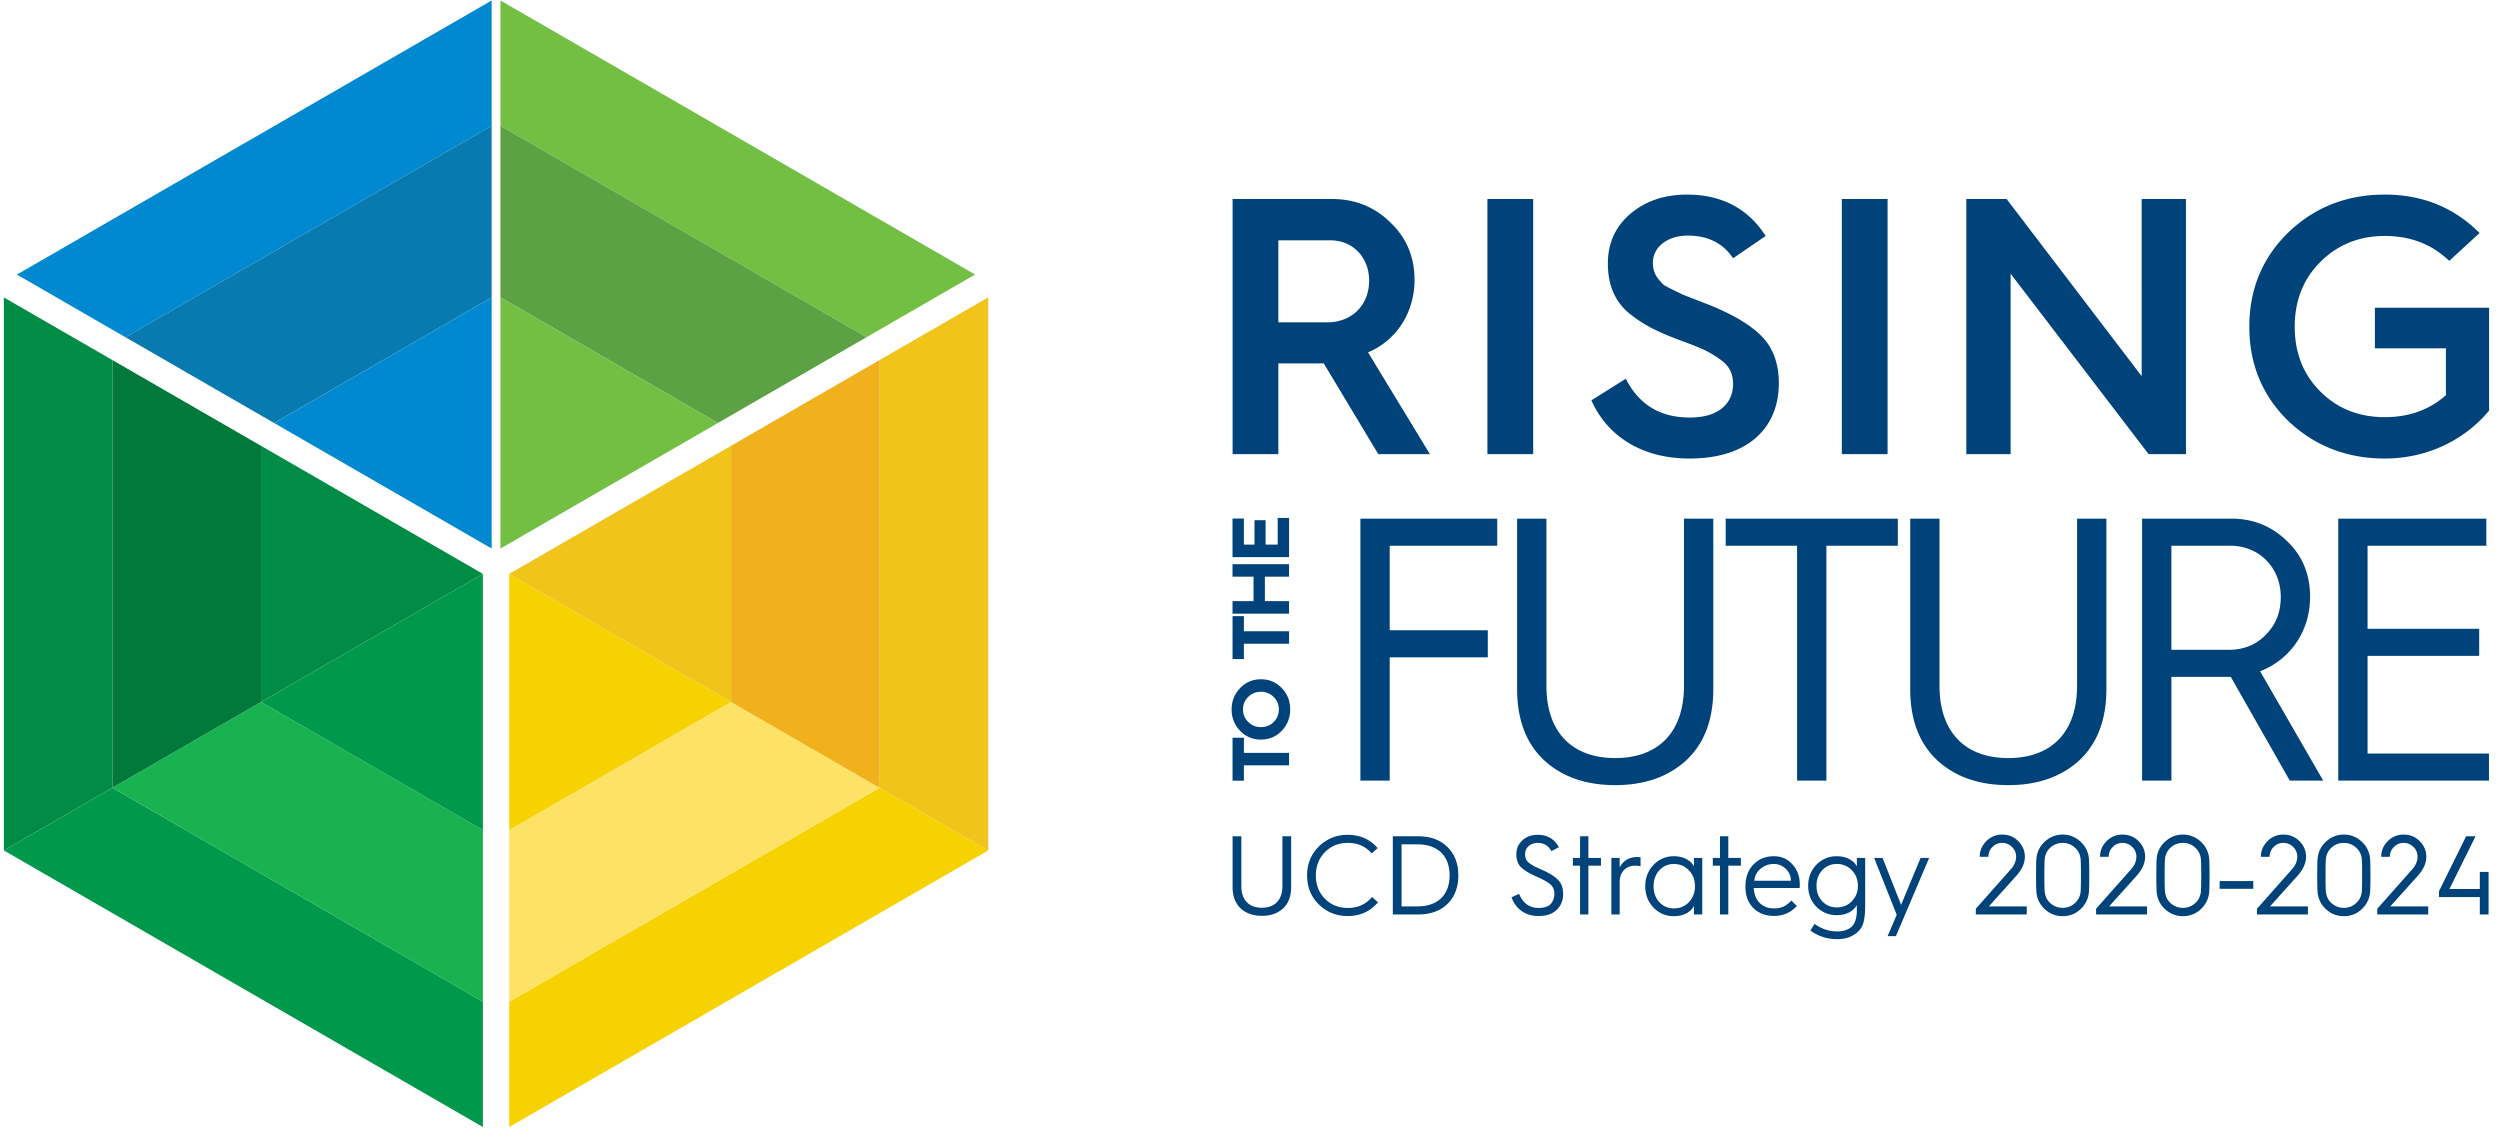 <svg width="176" height="80" viewBox="0 0 176 80" fill="none" xmlns="http://www.w3.org/2000/svg"><path d="M106.805 36.514h2.063v11.774c0 3.307 1.852 5.08 4.842 5.08 2.99 0 4.842-1.773 4.842-5.08V36.514h2.064V48.5c0 2.169-.635 3.836-1.906 5.027-1.269 1.163-2.936 1.746-5 1.746s-3.731-.583-5.001-1.746c-1.27-1.191-1.904-2.858-1.904-5.027V36.514zM95.772 54.956V36.514h9.631v1.905h-7.568v5.953h6.906v1.906h-6.906v8.678h-2.063zm30.743 0V38.419h-5.027v-1.905h12.118v1.905h-5.027v16.537h-2.064zm7.964-18.442h2.063v11.774c0 3.307 1.852 5.08 4.842 5.08 2.99 0 4.842-1.773 4.842-5.08V36.514h2.064V48.5c0 2.169-.635 3.836-1.905 5.027-1.27 1.163-2.937 1.746-5.001 1.746-2.064 0-3.731-.583-5.001-1.746-1.27-1.191-1.904-2.858-1.904-5.027V36.514zm18.387 9.234h4.022c1.058 0 1.932-.344 2.62-1.058.714-.715 1.058-1.588 1.058-2.673 0-2.037-1.508-3.598-3.546-3.598h-4.154v7.329zm-2.063 9.208V36.514h6.297c1.534 0 2.831.53 3.915 1.587 1.085 1.032 1.615 2.355 1.615 3.916 0 2.434-1.403 4.419-3.519 5.24l4.444 7.699h-2.354l-4.154-7.303h-4.181v7.303h-2.063zm13.81 0V36.514h10.425v1.905h-8.361v5.847h7.858v1.905h-7.858v6.88h8.546v1.905h-10.61zm-73.865-1.078H87.57v1.079h-.799v-3.02h.8V53h3.178v.878zm-1.078-3.049c.24-.24.36-.537.36-.885s-.12-.639-.366-.879a1.223 1.223 0 00-.896-.365c-.348 0-.645.12-.89.36-.246.24-.371.536-.371.884s.125.646.37.885c.246.24.543.36.891.36.36 0 .656-.12.902-.36zm-2.363.622a2.1 2.1 0 01-.6-1.507c0-.588.2-1.09.6-1.501.4-.416.885-.622 1.461-.622a1.97 1.97 0 011.467.617c.394.41.593.912.593 1.506 0 .588-.2 1.09-.593 1.507-.4.411-.89.616-1.467.616a1.957 1.957 0 01-1.461-.616zm3.441-6.131H87.57v1.078h-.799v-3.02h.8v1.062h3.178v.88zm0-2.12H86.77v-.879h1.479v-1.723H86.77v-.88h3.978v.88h-1.7v1.723h1.7v.88zm0-3.98H86.77v-2.716h.8v1.838h.747v-1.719h.782v1.719h.85v-1.878h.8v2.756zm-3.973 19.653h.615v3.516c0 .987.553 1.516 1.446 1.516.892 0 1.445-.53 1.445-1.517v-3.515h.616v3.579c0 .647-.19 1.144-.568 1.5-.38.348-.877.522-1.493.522-.616 0-1.114-.174-1.493-.522-.379-.356-.569-.853-.569-1.5v-3.579zm10.213.83l-.419.38c-.427-.498-.987-.743-1.682-.743-.648 0-1.185.22-1.612.655-.426.434-.64.98-.64 1.635 0 .656.214 1.208.64 1.643.427.434.964.647 1.612.647.71 0 1.28-.26 1.706-.773l.418.378c-.553.64-1.263.964-2.124.964-.798 0-1.477-.268-2.038-.814-.553-.544-.83-1.231-.83-2.045 0-.814.277-1.493.83-2.038a2.82 2.82 0 012.038-.82c.845 0 1.548.307 2.1.93zm1.682 4.107h1.114c1.485 0 2.267-.853 2.267-2.18 0-1.335-.782-2.188-2.275-2.188H98.67v4.368zm-.616.569v-5.505h1.77c.876 0 1.571.252 2.076.758.514.505.767 1.169.767 1.998 0 .83-.253 1.493-.758 1.998-.506.498-1.201.75-2.078.75h-1.777zm8.887-1.454c.276.663.734.995 1.382.995.466 0 .798-.158.932-.387.134-.228.174-.394.174-.584 0-.3-.095-.53-.277-.687-.181-.158-.506-.34-.956-.538-.497-.22-.868-.441-1.098-.655-.229-.213-.347-.529-.347-.932 0-.395.142-.718.427-.979.284-.26.647-.387 1.081-.387.672 0 1.17.292 1.485.876l-.529.27c-.205-.388-.529-.577-.963-.577-.498 0-.885.331-.885.782 0 .284.071.473.324.663.134.087.237.158.323.205l.475.214c.56.245.955.49 1.192.734.245.237.364.569.364 1.003 0 .45-.15.821-.458 1.114-.301.292-.727.434-1.272.434-.877 0-1.588-.442-1.904-1.32l.53-.244zm4.297 1.454v-3.436h-.506v-.545h.506v-1.524h.584v1.524h.885v.545h-.885v3.436h-.584zm2.203 0v-3.981h.585v.671c.213-.441.648-.734 1.224-.734.087 0 .174.008.245.016v.631a1.836 1.836 0 00-.395-.039c-.624 0-1.074.458-1.074 1.121v2.315h-.585zm5.459-.869c.284-.3.426-.671.426-1.121 0-.45-.142-.822-.426-1.114-.277-.3-.633-.45-1.059-.45-.411 0-.75.15-1.027.45-.268.292-.402.663-.402 1.114 0 .45.134.821.402 1.12.277.293.616.443 1.027.443.426 0 .782-.15 1.059-.442zm.355-2.52v-.592h.584v3.98h-.584v-.592c-.229.403-.695.712-1.414.712a1.907 1.907 0 01-1.429-.6c-.387-.403-.585-.909-.585-1.51 0-.6.198-1.097.585-1.5a1.913 1.913 0 011.429-.608c.719 0 1.185.308 1.414.71zm1.832 3.389v-3.436h-.505v-.545h.505v-1.524h.585v1.524h.885v.545h-.885v3.436h-.585zm4.992-2.378c0-.323-.118-.6-.355-.83a1.188 1.188 0 00-.853-.347c-.363 0-.679.12-.94.348-.26.229-.403.506-.426.83h2.574zm-3.199.403c0-.64.19-1.153.562-1.54.371-.387.853-.584 1.429-.584.545 0 .98.189 1.319.576.34.38.514.845.514 1.406 0 .087 0 .174-.008.253h-3.231c.032.877.593 1.437 1.422 1.437.545 0 .869-.174 1.224-.552l.387.378c-.419.467-.956.703-1.611.703-.592 0-1.082-.189-1.454-.56-.371-.371-.553-.869-.553-1.485v-.032zm7.489 1.043c.285-.292.427-.656.427-1.09 0-.434-.142-.798-.427-1.09a1.4 1.4 0 00-1.058-.443c-.411 0-.751.15-1.027.443-.269.292-.403.655-.403 1.09 0 .434.134.798.403 1.09.276.292.616.434 1.027.434.426 0 .782-.142 1.058-.434zm-2.622 1.595c.489.356 1.019.53 1.579.53.419 0 .743-.095.988-.293.276-.229.41-.64.41-1.232v-.331c-.229.402-.694.71-1.413.71a1.953 1.953 0 01-1.43-.584c-.387-.395-.585-.893-.585-1.485 0-.593.198-1.09.585-1.484a1.93 1.93 0 011.43-.593c.719 0 1.184.308 1.413.71v-.592h.585v3.317c0 .514-.04.925-.119 1.217-.071.3-.244.553-.513.766-.355.276-.798.418-1.343.418a3.15 3.15 0 01-1.887-.607l.3-.467zm5.782-.639l-1.588-4.005h.592l1.304 3.302 1.374-3.302h.6l-2.338 5.505h-.584l.64-1.5zm5.569-.024v-.403l2.472-2.788c.244-.276.363-.568.363-.877a.916.916 0 00-.292-.687.938.938 0 00-.687-.284.917.917 0 00-.688.292.939.939 0 00-.284.687h-.608c0-.434.158-.797.466-1.106a1.532 1.532 0 011.121-.458c.435 0 .814.15 1.122.458.308.309.466.672.466 1.106 0 .435-.19.87-.569 1.304l-1.966 2.188h2.669v.568h-3.585zm5.252-.79c.245.213.529.324.861.324.332 0 .616-.11.853-.324a1.2 1.2 0 00.411-.822c.016-.15.023-.537.023-1.145s-.007-.987-.023-1.137a1.2 1.2 0 00-.411-.821 1.235 1.235 0 00-.853-.324c-.332 0-.616.11-.861.324a1.22 1.22 0 00-.403.82c-.016.15-.023.53-.023 1.139 0 .607.007.995.023 1.145.032.331.166.608.403.82zm-1.011-1.966c0-.609.008-1.003.024-1.177.047-.483.244-.877.6-1.201.355-.324.766-.49 1.248-.49s.893.166 1.248.49a1.8 1.8 0 01.6 1.2c.016.175.024.57.024 1.178a17.3 17.3 0 01-.024 1.184 1.817 1.817 0 01-.6 1.208 1.782 1.782 0 01-1.248.483c-.482 0-.893-.16-1.248-.483a1.813 1.813 0 01-.6-1.208 17.3 17.3 0 01-.024-1.184zm4.226 2.756v-.403l2.472-2.788c.245-.276.364-.568.364-.877a.913.913 0 00-.293-.687.935.935 0 00-.687-.284.915.915 0 00-.687.292.935.935 0 00-.284.687h-.608c0-.434.157-.797.465-1.106a1.536 1.536 0 011.122-.458c.435 0 .814.15 1.122.458.308.309.466.672.466 1.106 0 .435-.19.87-.569 1.304l-1.967 2.188h2.67v.568h-3.586zm5.253-.79c.245.213.529.324.861.324.331 0 .616-.11.853-.324.245-.213.379-.49.41-.822.016-.15.024-.537.024-1.145s-.008-.987-.024-1.137a1.194 1.194 0 00-.41-.821 1.237 1.237 0 00-.853-.324c-.332 0-.616.11-.861.324a1.22 1.22 0 00-.403.82c-.016.15-.024.53-.024 1.139 0 .607.008.995.024 1.145.032.331.166.608.403.82zm-1.011-1.966c0-.609.008-1.003.023-1.177a1.8 1.8 0 01.601-1.201c.355-.324.766-.49 1.248-.49s.892.166 1.247.49a1.8 1.8 0 01.601 1.2c.016.175.024.57.024 1.178a17.3 17.3 0 01-.024 1.184 1.818 1.818 0 01-.601 1.208 1.78 1.78 0 01-1.247.483c-.482 0-.893-.16-1.248-.483a1.818 1.818 0 01-.601-1.208 18.3 18.3 0 01-.023-1.184zm4.455.402h2.369v.545h-2.369v-.545zm2.63 2.354v-.403l2.472-2.788c.245-.276.364-.568.364-.877a.916.916 0 00-.292-.687.94.94 0 00-.688-.284.915.915 0 00-.687.292.935.935 0 00-.284.687h-.608c0-.434.157-.797.466-1.106a1.532 1.532 0 011.121-.458c.435 0 .814.15 1.122.458.308.309.466.672.466 1.106 0 .435-.19.87-.569 1.304l-1.967 2.188h2.67v.568h-3.586zm5.253-.79c.245.213.529.324.861.324.332 0 .616-.11.853-.324a1.2 1.2 0 00.411-.822c.016-.15.023-.537.023-1.145s-.007-.987-.023-1.137a1.2 1.2 0 00-.411-.821 1.235 1.235 0 00-.853-.324c-.332 0-.616.11-.861.324a1.22 1.22 0 00-.403.82c-.016.15-.023.53-.023 1.139 0 .607.007.995.023 1.145.032.331.166.608.403.82zm-1.011-1.966c0-.609.008-1.003.024-1.177.047-.483.244-.877.6-1.201.355-.324.766-.49 1.248-.49s.893.166 1.248.49a1.8 1.8 0 01.6 1.2c.016.175.024.57.024 1.178a17.3 17.3 0 01-.024 1.184 1.817 1.817 0 01-.6 1.208 1.782 1.782 0 01-1.248.483c-.482 0-.893-.16-1.248-.483a1.813 1.813 0 01-.6-1.208 17.3 17.3 0 01-.024-1.184zm4.226 2.756v-.403l2.472-2.788c.245-.276.363-.568.363-.877a.912.912 0 00-.292-.687.937.937 0 00-.687-.284.915.915 0 00-.687.292.935.935 0 00-.284.687h-.609c0-.434.158-.797.466-1.106a1.534 1.534 0 011.122-.458c.434 0 .813.15 1.121.458.308.309.466.672.466 1.106 0 .435-.189.87-.568 1.304l-1.967 2.188h2.67v.568h-3.586zm4.344-1.224v-.411l1.912-3.87h.663l-1.84 3.712h2.14v-1.2h.616v2.993h-.616v-1.224h-2.875zM89.996 22.694h3.428c1.752 0 2.963-1.212 2.963-2.938 0-1.65-1.16-2.835-2.706-2.835h-3.685v5.773zm-3.221 9.277V14.01h6.984c1.624 0 2.99.54 4.123 1.649 1.134 1.082 1.701 2.422 1.701 4.046 0 2.345-1.314 4.278-3.273 5.102l4.356 7.165h-3.634l-3.84-6.391h-3.196v6.391h-3.221zm17.939-17.962h3.222V31.97h-3.222V14.01zm9.743 12.653c.928 1.83 2.423 2.732 4.51 2.732 2.242 0 3.041-1.185 3.041-2.345 0-.8-.283-1.34-1.03-1.83-.748-.515-1.289-.747-2.63-1.237-1.649-.619-2.602-1.082-3.633-1.907-1.031-.85-1.521-2.01-1.521-3.53 0-1.444.542-2.604 1.598-3.506 1.082-.902 2.397-1.34 3.969-1.34 2.448 0 4.304.98 5.541 2.912l-2.294 1.572c-.696-1.056-1.752-1.597-3.196-1.597-1.417 0-2.448.798-2.448 1.907 0 .747.309 1.108.747 1.546.284.206 1.006.515 1.341.696l.927.36 1.057.413c1.701.696 2.912 1.443 3.66 2.242.747.799 1.134 1.881 1.134 3.222 0 3.17-2.191 5.309-6.289 5.309-3.324 0-5.773-1.547-6.907-4.098l2.423-1.52zm15.207-12.653h3.222V31.97h-3.222V14.01zm8.764 17.962V14.008h2.835l9.51 12.474V14.008h3.118v17.963h-2.629l-9.716-12.705V31.97h-3.118zm36.135-15.566l-2.139 1.959c-1.211-1.16-2.706-1.753-4.536-1.753-1.804 0-3.324.619-4.536 1.83-1.211 1.211-1.803 2.732-1.803 4.562s.592 3.35 1.803 4.561c1.212 1.211 2.732 1.804 4.536 1.804 1.701 0 3.145-.515 4.304-1.546v-3.299h-4.999v-2.86h8.04v7.241c-1.726 2.087-4.381 3.376-7.345 3.376-2.654 0-4.922-.876-6.777-2.628-1.83-1.779-2.758-3.995-2.758-6.65 0-2.654.928-4.87 2.758-6.649 1.855-1.778 4.123-2.654 6.777-2.654 2.655 0 4.871.902 6.675 2.706z" fill="#00427A"/><path d="M7.913 55.46L.271 59.87l33.724 19.471v-8.824L7.913 55.459z" fill="#00984A"/><path d="M18.377 49.419l-10.464 6.04 26.082 15.06V58.435L18.377 49.42z" fill="#19B251"/><path d="M33.995 40.401L18.377 49.42l15.619 9.017V40.401z" fill="#00984A"/><path d="M35.848 70.518v8.824l33.716-19.466-7.642-4.412-26.074 15.054z" fill="#F5D200"/><path d="M35.848 58.436v12.082l26.074-15.054-10.463-6.04-15.61 9.012z" fill="#FDE266"/><path d="M35.848 58.436l15.611-9.013-15.61-9.013v18.026z" fill="#F5D200"/><path d="M61.93 25.342v30.117l-.008.005 7.642 4.412.009-.005v-38.94l-7.642 4.41z" fill="#F1C41B"/><path d="M51.467 49.419l-.008.004 10.463 6.041.009-.004V25.342l-10.464 6.04V49.42z" fill="#F0B11D"/><path d="M35.848 40.41l15.611 9.014.008-.005V31.383l-15.619 9.018v.01z" fill="#F1C41B"/><path d="M7.913 25.35L.271 20.94v38.93l7.642-4.412V25.35z" fill="#008C44"/><path d="M18.377 31.388L7.912 25.349v30.11l10.463-6.04V31.388z" fill="#00793A"/><path d="M18.377 31.388v18.03l15.618-9.017-15.618-9.013z" fill="#008C44"/><path d="M.271 19.861v.01l.008-.014-.008.004z" fill="#0487C7"/><path d="M34.613 8.857V.033L1.19 19.33l7.643 4.412 25.78-14.885z" fill="#0089D0"/><path d="M34.613 20.94V8.856L8.833 23.741l10.466 6.04 15.314-8.842z" fill="#087AAF"/><path d="M34.613 20.94L19.3 29.78l15.314 8.838V20.94z" fill="#0089D0"/><path d="M61.004 23.738l7.642-4.412L35.231.033v8.825l25.773 14.88z" fill="#72BF44"/><path d="M50.54 29.778l10.464-6.04-25.773-14.88v12.081l15.31 8.84z" fill="#5CA143"/><path d="M50.54 29.778L35.23 20.94v17.678l15.31-8.839z" fill="#72BF44"/></svg>